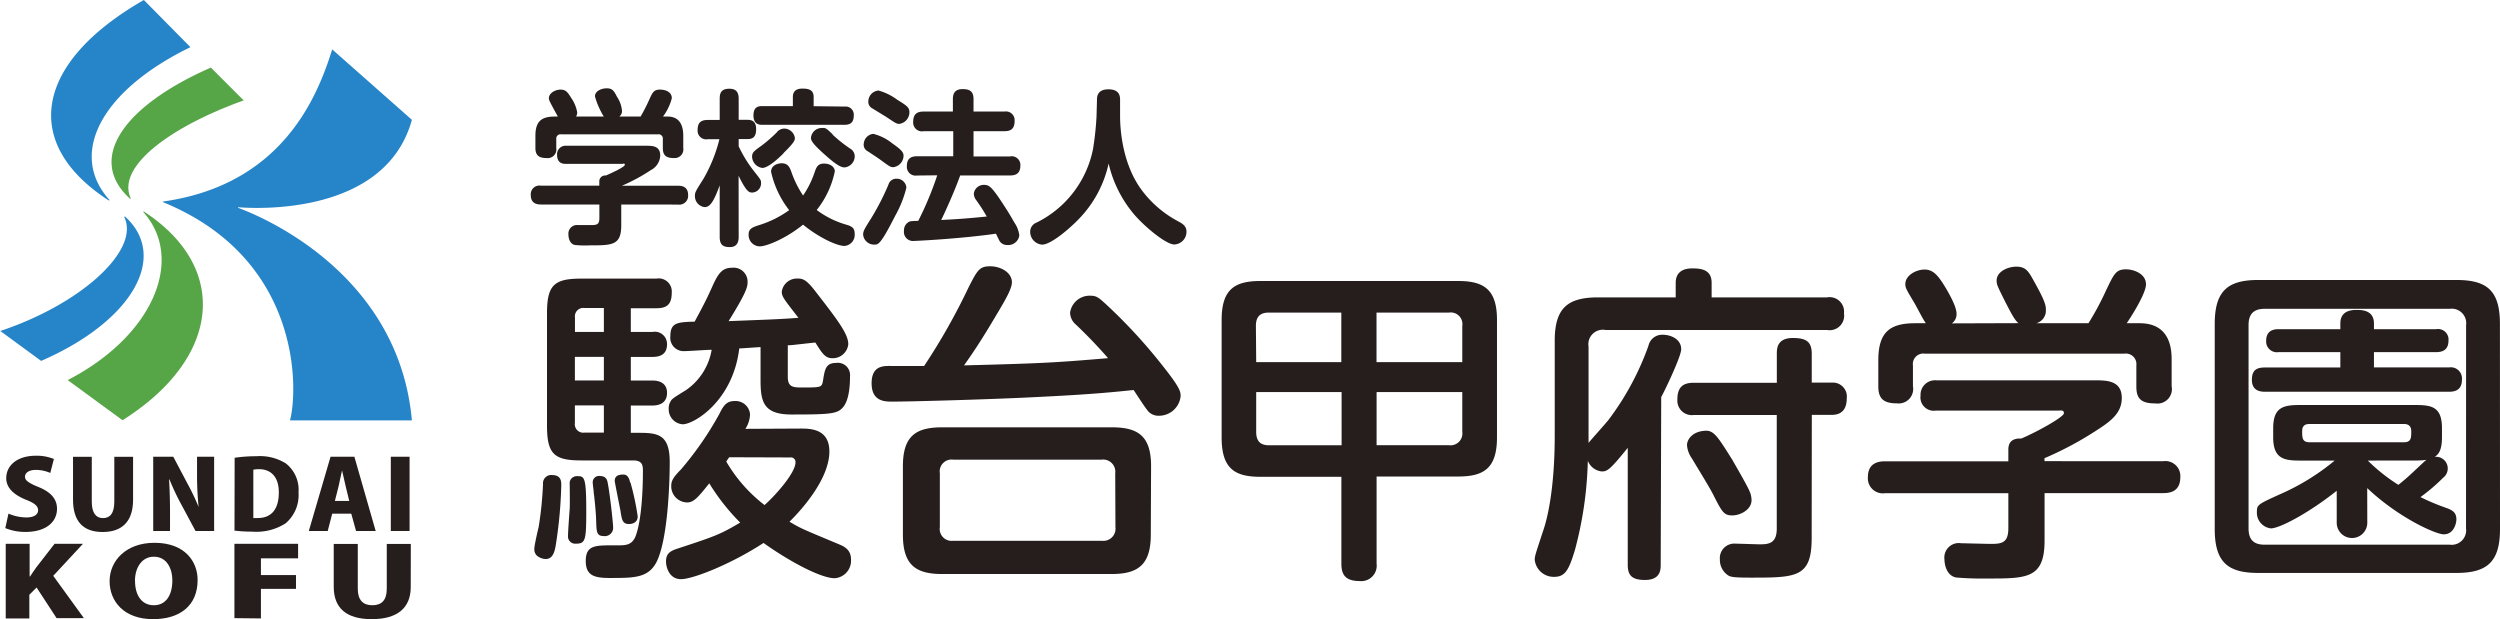 <svg xmlns="http://www.w3.org/2000/svg" viewBox="0 0 345.11 85.48"><defs><style>.a{fill:#251e1c;}.b{fill:#2684c9;}.c{fill:#56a546;}</style></defs><title>学校法人ロゴ</title><path class="a" d="M8.08,66.47a4.83,4.83,0,0,0-2-.42c-1,0-1.49.44-1.49.94s.47.85,1.86,1.42c1.81.73,2.56,1.74,2.56,3,0,1.87-1.58,3.2-4.33,3.2a7.17,7.17,0,0,1-2.81-.53l.44-2a6.36,6.36,0,0,0,2.47.53c1.09,0,1.62-.42,1.62-1s-.52-1-1.69-1.45C2.91,69.43,2,68.42,2,67.2c0-1.74,1.47-3.11,4.11-3.11a6.29,6.29,0,0,1,2.47.45Z" transform="translate(-1.14 -1.18)"/><path class="a" d="M19.51,70.18c0,2.93-1.47,4.44-4.2,4.44s-4.09-1.51-4.09-4.47V64.24h2.59v6.19c0,1.58.59,2.27,1.55,2.27s1.56-.64,1.56-2.27V64.24h2.59Z" transform="translate(-1.14 -1.18)"/><path class="a" d="M30.7,74.48H28.13l-2-3.73a32.73,32.73,0,0,1-1.59-3.38h-.06c.07,1.19.13,2.76.13,4.59v2.52H22.29V64.23h2.77L27,67.9a33.09,33.09,0,0,1,1.56,3.26h0a42.65,42.65,0,0,1-.22-4.5V64.23H30.7Z" transform="translate(-1.14 -1.18)"/><path class="a" d="M33.53,64.37a20.83,20.83,0,0,1,3-.21,6.74,6.74,0,0,1,4.08,1,4.62,4.62,0,0,1,1.74,4,5.11,5.11,0,0,1-1.78,4.26A7.43,7.43,0,0,1,36,74.57a20.81,20.81,0,0,1-2.49-.14Zm2.58,8.32a4.49,4.49,0,0,0,.62,0c1.69,0,2.9-1,2.9-3.54,0-2.14-1.09-3.2-2.72-3.2a3.64,3.64,0,0,0-.8.07Z" transform="translate(-1.14 -1.18)"/><path class="a" d="M53,74.48H50.29l-.66-2.39H47l-.62,2.39H43.77l3-10.25h3.29Zm-3.65-4.15-.5-2.06c-.15-.61-.34-1.53-.49-2.15h0c-.15.62-.34,1.57-.47,2.15l-.52,2.06Z" transform="translate(-1.14 -1.18)"/><path class="a" d="M55.09,64.23h2.59V74.48H55.09Z" transform="translate(-1.14 -1.18)"/><path class="a" d="M12.72,86.51H8.95L6.19,82.28l-1,1v3.28H1.93V76.25h3.3v4.51h.06c.26-.41.55-.81.83-1.22l2.55-3.29h3.92L8.49,80.67Z" transform="translate(-1.14 -1.18)"/><path class="a" d="M28.42,81.24c0,3.57-2.47,5.41-6.15,5.41-4,0-6-2.44-6-5.25s2.27-5.29,6.19-5.29C26.72,76.11,28.42,78.75,28.42,81.24Zm-8.64.12c0,2,.92,3.37,2.6,3.37s2.55-1.41,2.55-3.41c0-1.79-.85-3.29-2.55-3.29S19.77,79.6,19.77,81.36Z" transform="translate(-1.14 -1.18)"/><path class="a" d="M33.5,86.51V76.25h8.79v2H37.16v2.31H42v1.91H37.16v4.08Z" transform="translate(-1.14 -1.18)"/><path class="a" d="M57.84,82.21c0,2.93-1.89,4.44-5.38,4.44s-5.25-1.51-5.25-4.47V76.27h3.32v6.19c0,1.58.75,2.27,2,2.27s2-.64,2-2.27V76.27h3.32Z" transform="translate(-1.14 -1.18)"/><path class="b" d="M34.06,29.79C36.64,30,54.38,30.88,58,17.72L47,8c-2,6.36-6.76,18.66-23.35,21h0a.07.07,0,0,0,0,.09l0,0h0C43,37,42.25,55.32,41.17,59.21H58C56.15,38.62,36.73,30.85,34,29.87h0a0,0,0,0,1,0-.06Z" transform="translate(-1.14 -1.18)"/><path class="c" d="M21,30.38h0a.08.08,0,0,0-.07.08.1.1,0,0,0,0,0h0c5.67,6.34,1.6,16.95-10.44,23.19l7.57,5.54C31.73,50.56,32.81,38.05,21,30.38Z" transform="translate(-1.14 -1.18)"/><path class="b" d="M18.39,31.06h0a.08.08,0,0,0-.08.11h0c2.16,4.58-6,12-17.13,15.7L6.82,51C19.44,45.52,24.48,36.58,18.39,31.06Z" transform="translate(-1.14 -1.18)"/><path class="b" d="M16.17,28.86h0a.08.08,0,0,0,.08-.08.07.07,0,0,0,0,0h0c-5.71-6.32-1.21-15.07,11.18-21.09L21,1.18C5.88,9.84,4,21,16.17,28.86Z" transform="translate(-1.14 -1.18)"/><path class="c" d="M19.1,28.62l0,0a.07.07,0,0,0,.09-.06.07.07,0,0,0,0,0h0c-2-4.29,5.25-9.8,15.59-13.52l-4.53-4.53C18,15.88,13.09,23.2,19.1,28.62Z" transform="translate(-1.14 -1.18)"/><path class="a" d="M78.62,68.2a61.83,61.83,0,0,1-.78,8.36c-.14.74-.37,1.79-1.38,1.79a2,2,0,0,1-1.24-.5,1.23,1.23,0,0,1-.32-.92c0-.46.5-2.62.6-3A51,51,0,0,0,76.1,68a1.14,1.14,0,0,1,1.29-1.24C78.62,66.78,78.62,67.65,78.62,68.2ZM88.22,47h3a1.69,1.69,0,0,1,2,1.7c0,1.47-1.06,1.75-2,1.75h-3v3.26h3c.32,0,2,0,2,1.7,0,1.52-1.24,1.75-2,1.75h-3v3.77h1.1c2.57,0,4.27.18,4.27,4,0,3.44-.32,10.93-1.84,13.87-1,1.88-2.57,2.16-5.46,2.16C83.67,81,82,81,82,78.62c0-2.2,1.33-2.16,3.95-2.16h.64c1,0,1.84-.09,2.3-1.29.83-2.2,1-6.47,1-8.91,0-.74,0-1.52-1.33-1.52H81.38c-3.72,0-4.73-.87-4.73-4.78V44.42c0-3.9,1-4.78,4.73-4.78H91.76a1.8,1.8,0,0,1,2.11,1.93c0,1.61-.64,2.16-2.11,2.16H88.22ZM82.07,71.64c0,4.09-.09,4.59-1.42,4.59a1,1,0,0,1-1.1-1.1c0-.46.18-3.08.23-3.67s0-3.54,0-3.72a1,1,0,0,1,1-.83C81.79,66.91,82.07,66.91,82.07,71.64ZM84.5,47v-3.3H81.84A1.16,1.16,0,0,0,80.51,45v2Zm0,3.44h-4v3.26h4Zm0,6.7h-4v2.43a1.17,1.17,0,0,0,1.33,1.33H84.5ZM85,67.69c.28,1.24.78,5.65.78,6.34a1.14,1.14,0,0,1-1.29,1.15c-1.06,0-1-.69-1.06-2.25,0-.69-.23-3.12-.32-3.63,0-.28-.14-1.19-.14-1.42a.87.87,0,0,1,.87-1C84.27,66.91,84.82,66.91,85,67.69Zm3.17.09a35.66,35.66,0,0,1,1,4.68c0,1.06-1.1,1.06-1.19,1.06-.92,0-1-.6-1.19-1.84C86.66,71,86,67.74,86,67.56c0-.87.87-.87,1.19-.87C87.81,66.69,88,67.24,88.13,67.79Zm23.46-7.44c1.33,0,4,0,4,3.17,0,3.63-3.54,7.76-5.51,9.69,1.7,1,1.79,1,6.75,3.08.78.32,1.75.74,1.75,2.16A2.43,2.43,0,0,1,116.37,81c-1.93,0-6.29-2.34-9.83-4.87-4.41,2.89-9.73,5-11.39,5s-2.07-1.7-2.07-2.43c0-1.06.51-1.42,1.47-1.75,5.46-1.79,6-2,8.77-3.63a29.25,29.25,0,0,1-4.27-5.42C97.5,69.85,96.9,70.54,96,70.54a2.23,2.23,0,0,1-2.2-2.2c0-.64.09-1.1,1.33-2.34a45.34,45.34,0,0,0,5.33-7.71c.6-1.24,1.06-1.75,2.11-1.75a2,2,0,0,1,2.11,1.84,4,4,0,0,1-.64,2ZM106.13,49.1c-.41,0-2,.14-2.94.18-.87,7.25-6.24,10.47-7.81,10.47a2.07,2.07,0,0,1-1.93-2.11,1.86,1.86,0,0,1,.23-1c.18-.37.37-.51,2.16-1.61a8.44,8.44,0,0,0,3.54-5.56c-.78,0-3.12.18-3.77.18a1.84,1.84,0,0,1-1.93-2.07c0-1.88,1-1.93,3.35-2,1.24-2.3,1.61-3,2.53-5.05.78-1.7,1.33-2.39,2.66-2.39A1.93,1.93,0,0,1,104.34,40c0,.73,0,1.29-2.62,5.51,4.87-.19,7.58-.28,9.64-.46-2.07-2.66-2.3-2.94-2.3-3.63a2.12,2.12,0,0,1,2.2-1.79c.78,0,1.29.23,2.62,2,3,3.86,4.36,5.69,4.36,7.07a2.15,2.15,0,0,1-2.2,1.93c-1,0-1.42-.69-2.34-2.16-.23,0-3.31.37-3.58.37h-.23v4.36c0,1.42.74,1.47,1.93,1.47,2.76,0,2.76,0,2.94-1,.23-1.47.37-2.39,1.79-2.39a1.69,1.69,0,0,1,1.93,1.84c0,1.33-.14,3.26-.92,4.22s-1.61,1.06-7.16,1.06c-3.9,0-4.27-1.79-4.27-4.77Zm-4.32,15.2a5.84,5.84,0,0,0-.41.6,20.78,20.78,0,0,0,5.28,6c1.51-1.33,4.27-4.45,4.27-5.88a.63.63,0,0,0-.73-.69Z" transform="translate(-1.14 -1.18)"/><path class="a" d="M134.83,40.88c1.24-2.43,1.52-2.94,3-2.94s3,.87,3,2.21c0,.87-.92,2.43-1.7,3.76-2.34,3.95-3.26,5.37-4.91,7.71,10.74-.28,12.49-.37,19.88-1a66.15,66.15,0,0,0-4.64-4.82,2.2,2.2,0,0,1-.6-1.47A2.72,2.72,0,0,1,151.63,42c.87,0,1.15.23,2.25,1.24a72.91,72.91,0,0,1,7.62,8.26c2.53,3.17,2.62,3.72,2.62,4.36a3,3,0,0,1-3,2.71,1.91,1.91,0,0,1-1.42-.55c-.37-.37-1.75-2.53-2.07-3-4,.41-6.61.64-14,1-6.47.32-16.9.6-19.28.6-1.06,0-2.89,0-2.89-2.53s1.74-2.39,2.75-2.39c.64,0,3.76,0,4.5,0A86.23,86.23,0,0,0,134.83,40.88ZM160,75c0,4.22-1.84,5.42-5.42,5.42H131.2c-3.58,0-5.42-1.19-5.42-5.42V65.54c0-4.18,1.79-5.37,5.42-5.37h23.42c3.58,0,5.42,1.15,5.42,5.37Zm-4.91-8.49a1.68,1.68,0,0,0-1.88-1.88H132.72a1.64,1.64,0,0,0-1.84,1.88v7.44a1.64,1.64,0,0,0,1.84,1.88h20.52a1.68,1.68,0,0,0,1.88-1.88Z" transform="translate(-1.14 -1.18)"/><path class="a" d="M191.17,79a2.13,2.13,0,0,1-2.34,2.39c-2,0-2.52-.92-2.52-2.39V67H175.15c-3.54,0-5.37-1.1-5.37-5.42V45.34c0-4.22,1.79-5.37,5.37-5.37h27.27c3.54,0,5.37,1.15,5.37,5.37V61.54c0,4.27-1.79,5.42-5.37,5.42H191.17ZM174.55,51.17h11.75V44.33h-10c-1.24,0-1.79.6-1.79,1.84Zm0,4.13v5.51c0,1.38.69,1.84,1.79,1.84h10V55.3ZM203,51.17v-5a1.61,1.61,0,0,0-1.84-1.84h-10v6.84ZM191.17,62.64h10A1.63,1.63,0,0,0,203,60.81V55.3H191.17Z" transform="translate(-1.14 -1.18)"/><path class="a" d="M230.39,79.13c0,.64,0,2.11-2.16,2.11-1.88,0-2.39-.69-2.39-2.11V63c-2.48,3.08-2.85,3.26-3.58,3.26a2.31,2.31,0,0,1-1.93-1.47,52.08,52.08,0,0,1-1.79,12.35c-.83,2.71-1.33,3.67-2.85,3.67A2.63,2.63,0,0,1,213,78.44c0-.5.14-.87,1.15-3.95.55-1.56,1.61-5.69,1.61-13.18V48.23c0-4.5,1.75-6,6-6h10.7v-2c0-1.38.87-2,2.3-2s2.66.28,2.66,2v2h15.93a2,2,0,0,1,2.34,2.21,2,2,0,0,1-2.34,2.29H222.77a2,2,0,0,0-2.34,2.3V61.08c0,.23,0,1.06,0,1.24.41-.51,2.34-2.66,2.71-3.12a38.24,38.24,0,0,0,5.56-10.29,1.94,1.94,0,0,1,2-1.52c1,0,2.52.55,2.52,2,0,.92-2,5.19-2.76,6.61Zm20.84-3.67c0,5.42-2.07,5.46-8.4,5.46-2.29,0-2.71-.09-3.08-.28a2.55,2.55,0,0,1-1.19-2.25,2,2,0,0,1,2.2-2.16c.51,0,2.85.09,3.35.09,1.2,0,2.3-.14,2.3-2.16V58.47H234.94a2,2,0,0,1-2.25-2.11c0-1.61.64-2.34,2.25-2.34h11.48V50c0-.78.09-2.16,2.2-2.16,1.79,0,2.62.46,2.62,2.16v4H254a1.93,1.93,0,0,1,2.07,2.2c0,1.19-.46,2.25-2.07,2.25h-2.75ZM240.31,64.71c.09.18,2,3.44,2.34,4.27a3.06,3.06,0,0,1,.28,1.24c0,1.33-1.56,2.11-2.66,2.11s-1.38-.37-2.62-2.85c-.69-1.33-2-3.4-2.94-5a3.62,3.62,0,0,1-.69-1.84c0-.87.87-2,2.71-2C237.78,60.67,238.38,61.63,240.31,64.71Z" transform="translate(-1.14 -1.18)"/><path class="a" d="M299.73,64.85a2.07,2.07,0,0,1,2.39,2.2c0,2.11-1.61,2.2-2.39,2.2H283.38v6.56c0,5.23-2.43,5.23-7.85,5.23a42.86,42.86,0,0,1-4.36-.14c-1.42-.28-1.61-2-1.61-2.48a2,2,0,0,1,2.3-2.25c.23,0,3.53.09,4.18.09,1.47,0,2.34-.18,2.34-2.16V69.26h-17a2.07,2.07,0,0,1-2.39-2.2c0-2,1.47-2.2,2.39-2.2h17V63.24c0-1.38,1-1.56,1.79-1.52,2.34-1,5.88-3,5.88-3.49s-.37-.37-.83-.37H268.37a1.84,1.84,0,0,1-2.11-2.07,2,2,0,0,1,2.16-2.11h21.81c1.7,0,3.81,0,3.81,2.44,0,2.16-1.65,3.3-3.67,4.59a46.69,46.69,0,0,1-7,3.72v.41ZM279.8,45.79c-.51-.28-1.24-1.79-1.75-2.75-1.15-2.3-1.29-2.57-1.29-3.12,0-1.29,1.61-1.93,2.71-1.93,1.33,0,1.7.64,2.48,2.07,1.61,2.85,1.61,3.4,1.61,3.9a1.79,1.79,0,0,1-1.33,1.84h7.21a39.91,39.91,0,0,0,2.48-4.64c1.06-2.2,1.33-2.8,2.71-2.8,1.05,0,2.75.6,2.75,2.07,0,1.19-1.79,4.09-2.66,5.37h1.79c4.41,0,4.41,3.9,4.41,5.14v3.54a2,2,0,0,1-2.25,2.39c-2,0-2.62-.69-2.62-2.34V51.63A1.46,1.46,0,0,0,294.4,50H266.86a1.45,1.45,0,0,0-1.65,1.65v2.85A2,2,0,0,1,263,56.86c-1.79,0-2.57-.6-2.57-2.34V50.94c0-3.81,1.47-5.14,5.09-5.14H267c-.32-.37-1.29-2.29-1.51-2.66-1.19-2-1.33-2.2-1.33-2.75,0-1.19,1.47-2,2.66-2s1.88.83,2.85,2.43c.6,1,1.56,2.71,1.56,3.67a1.58,1.58,0,0,1-.64,1.33Z" transform="translate(-1.14 -1.18)"/><path class="a" d="M346.25,74.21c0,4.5-1.74,6.06-6,6.06H312.87c-4.13,0-6-1.42-6-6.06V45.89c0-4.59,1.84-6.06,6-6.06h27.37c4.22,0,6,1.47,6,6.06Zm-4.68-28.15a2,2,0,0,0-2.25-2.25H313.74c-1.74,0-2.2,1-2.2,2.25V74.12c0,1.38.55,2.25,2.2,2.25h25.57a2,2,0,0,0,2.25-2.25ZM328.85,51.9h10.38A1.54,1.54,0,0,1,341,53.51c0,1.06-.41,1.75-1.79,1.75H313.79c-.92,0-1.79-.32-1.79-1.65s.64-1.7,1.79-1.7h10.42V49.79h-8.54a1.48,1.48,0,0,1-1.7-1.56c0-1.29.83-1.61,1.7-1.61h8.54v-.78c0-1.61,1.24-1.88,2.25-1.88.83,0,2.39.09,2.39,1.88v.78h8.59a1.45,1.45,0,0,1,1.7,1.56c0,1.24-.73,1.61-1.7,1.61h-8.59Zm-.92,21.44a2.11,2.11,0,1,1-4.22,0V68.93c-3.76,3-7.85,5.19-9.09,5.19a2.18,2.18,0,0,1-1.93-2.25c0-1,.09-1.05,3.12-2.43a31.61,31.61,0,0,0,7.62-4.68h-4.82c-2.2,0-3.67-.28-3.67-3.21V60.3c0-2.89,1.38-3.21,3.67-3.21h16c2.25,0,3.63.28,3.63,3.21v1.24c0,1.93-.55,2.39-1,2.71a1.61,1.61,0,0,1,1.15,2.89,25.59,25.59,0,0,1-3.12,2.66,30.51,30.51,0,0,0,3.49,1.47c.92.32,1.47.64,1.47,1.61,0,.5-.32,2.06-1.75,2.06-1.1,0-6.24-2.29-10.56-6.38ZM333,62.23c1,0,1-.64,1-1.52,0-.64-.32-1-1-1H319.94c-.69,0-1,.32-1,1,0,.87,0,1.52,1,1.52Zm-5,2.53a24.66,24.66,0,0,0,4.22,3.35c1.38-1.1,1.56-1.33,3.54-3.17.14-.14.23-.18.32-.28a10,10,0,0,1-1.51.09Z" transform="translate(-1.14 -1.18)"/><path class="a" d="M86.9,29.41V32.3c0,2.75-1.26,2.75-4.32,2.75A14.09,14.09,0,0,1,80.5,35c-.76-.16-.89-1.05-.89-1.42a1.19,1.19,0,0,1,1.33-1.33l1.88,0c.8,0,1.06-.16,1.06-1V29.41H75.81c-.6,0-1.4-.16-1.4-1.31a1.2,1.2,0,0,1,1.4-1.29h8.06v-.6a.8.8,0,0,1,.9-.8c.87-.37,2.62-1.19,2.62-1.47s-.21-.14-.34-.14H79.26c-.32,0-1.22,0-1.22-1.26a1.17,1.17,0,0,1,1.24-1.24h11c.92,0,2,0,2,1.36a2.37,2.37,0,0,1-1.29,2,25.09,25.09,0,0,1-4,2.16h7.74c.51,0,1.4.09,1.4,1.29a1.22,1.22,0,0,1-1.4,1.31ZM84.49,17.27a11,11,0,0,1-1.22-2.78c0-.8,1-1.12,1.61-1.12.78,0,1,.32,1.42,1.15A4.14,4.14,0,0,1,87,16.44a.94.94,0,0,1-.37.83h2.94a24.93,24.93,0,0,0,1.26-2.48c.39-.83.57-1.24,1.4-1.24s1.65.34,1.65,1.19a7.17,7.17,0,0,1-1.22,2.53h.66c1.29,0,2.14.78,2.14,2.64v1.7A1.2,1.2,0,0,1,94.18,23c-1.08,0-1.54-.37-1.54-1.38V20.39a.59.59,0,0,0-.67-.67H78.59a.59.59,0,0,0-.66.67v1.22A1.2,1.2,0,0,1,76.59,23c-1,0-1.54-.34-1.54-1.38V19.91c0-2,.87-2.64,2.66-2.64h.44C77,15.18,76.91,15,76.91,14.74c0-.69.85-1.19,1.61-1.19s1,.39,1.52,1.22a4.88,4.88,0,0,1,.78,1.93,1.07,1.07,0,0,1-.16.57Z" transform="translate(-1.14 -1.18)"/><path class="a" d="M103.11,33.89c0,.57-.14,1.4-1.22,1.4-.9,0-1.4-.28-1.4-1.4V26.77c-.9,2.46-1.4,3-2.09,3a1.52,1.52,0,0,1-1.33-1.49c0-.51,0-.57,1.15-2.37a20.92,20.92,0,0,0,2.23-5.51H98.84a1.19,1.19,0,0,1-1.4-1.24c0-1,.39-1.42,1.4-1.42h1.65V14.81c0-.69.14-1.38,1.31-1.38.8,0,1.31.3,1.31,1.38v2.91h1.19c.34,0,1.22,0,1.22,1.26,0,1.06-.39,1.4-1.22,1.4h-1.19v1a17.74,17.74,0,0,0,2.09,3.4c1,1.26,1,1.26,1,1.7A1.27,1.27,0,0,1,105,27.76c-.41,0-.78,0-1.9-2.32ZM113.58,25c.25-.74.46-1.24,1.31-1.24s1.49.46,1.49,1.08a12.61,12.61,0,0,1-2.5,5.33,12.6,12.6,0,0,0,4,2c.8.23,1.24.44,1.24,1.24a1.54,1.54,0,0,1-1.4,1.72c-1.17,0-3.81-1.35-5.72-2.94-2.32,1.88-5,3-6,3a1.57,1.57,0,0,1-1.52-1.63c0-.78.48-1,1.47-1.31a14.2,14.2,0,0,0,4.13-2.06,13.28,13.28,0,0,1-2.5-5.3c0-.83.83-1.17,1.47-1.17.85,0,1.1.55,1.31,1.12A14.1,14.1,0,0,0,112,28.17,12.79,12.79,0,0,0,113.58,25Zm-4.29-2.64c-.73.73-2.13,2-2.91,2a1.62,1.62,0,0,1-1.42-1.54c0-.6.28-.8,1.29-1.52a19,19,0,0,0,2.13-1.86,1.31,1.31,0,0,1,1-.51,1.5,1.5,0,0,1,1.49,1.31C110.85,20.53,110.85,20.8,109.29,22.32Zm8.47-6.47A1.12,1.12,0,0,1,119,17.06c0,.92-.34,1.35-1.29,1.35H106.39c-.34,0-1.24,0-1.24-1.29s.8-1.29,1.24-1.29h4.2V14.58c0-.76.41-1.17,1.31-1.17s1.56.18,1.56,1.17v1.26Zm-1.68,3.88a19,19,0,0,0,2.43,1.93,1.23,1.23,0,0,1,.62,1.08,1.56,1.56,0,0,1-1.4,1.51c-.41,0-1-.21-2.64-1.68-1.93-1.7-2-2.09-2-2.41a1.49,1.49,0,0,1,1.56-1.35C115.12,18.81,115.21,18.9,116.08,19.72Z" transform="translate(-1.14 -1.18)"/><path class="a" d="M124.7,31c-2,3.95-2.32,3.95-2.87,3.95a1.53,1.53,0,0,1-1.54-1.36c0-.53.18-.8,1.15-2.34a35.4,35.4,0,0,0,2.34-4.57,1.12,1.12,0,0,1,1.1-.83,1.33,1.33,0,0,1,1.38,1.24A15.42,15.42,0,0,1,124.7,31Zm-3-11.34A6.8,6.8,0,0,1,124.35,21c1.33.92,1.52,1.26,1.52,1.7a1.62,1.62,0,0,1-1.42,1.56c-.39,0-.55-.12-1.91-1.12-.25-.18-1.38-.92-1.61-1.08a1,1,0,0,1-.55-1.08A1.47,1.47,0,0,1,121.67,19.66Zm.64-6A7.75,7.75,0,0,1,125,14.95c1.35.83,1.68,1.08,1.68,1.72a1.62,1.62,0,0,1-1.38,1.61c-.39,0-.48-.07-1.88-1-.3-.18-1.63-1-1.88-1.15a1,1,0,0,1-.53-1A1.52,1.52,0,0,1,122.31,13.69Zm5.39,11.75a1.21,1.21,0,0,1-1.4-1.33c0-1.12.71-1.33,1.4-1.33h5V19.29h-4.06A1.22,1.22,0,0,1,127.2,18c0-1,.46-1.42,1.42-1.42h4.06v-1.7c0-.53.09-1.4,1.33-1.4,1,0,1.52.3,1.52,1.4v1.7h4.27a1.2,1.2,0,0,1,1.4,1.29c0,1.08-.5,1.42-1.4,1.42h-4.27v3.49h5A1.2,1.2,0,0,1,142,24c0,1-.48,1.4-1.4,1.4h-6.91c-.87,2.41-2.09,5.05-2.62,6.15,2.55-.14,3.24-.18,6.29-.48-.48-.8-.57-1-1.45-2.25a1.51,1.51,0,0,1-.34-.92A1.39,1.39,0,0,1,137,26.7c.6,0,.94.23,1.93,1.63.57.85,1.4,2.07,2.23,3.56a4,4,0,0,1,.69,1.77A1.53,1.53,0,0,1,140.19,35a1.19,1.19,0,0,1-1.17-.76c-.07-.12-.34-.69-.39-.8-5,.71-11,1-11.32,1a1.25,1.25,0,0,1-1.38-1.42,1.31,1.31,0,0,1,.64-1.19c.21-.12.35-.14,1.33-.16a45.48,45.48,0,0,0,2.62-6.29Z" transform="translate(-1.14 -1.18)"/><path class="a" d="M152.57,15c0-.41,0-1.49,1.58-1.49s1.61,1,1.61,1.49v2.2c0,1.75.28,6.59,3,10.24a15.07,15.07,0,0,0,5.07,4.32c.55.3,1.1.62,1.1,1.42a1.76,1.76,0,0,1-1.68,1.75c-1.12,0-3.93-2.32-5.42-4a16.6,16.6,0,0,1-3.65-7.18A15.83,15.83,0,0,1,150,31.48c-1.31,1.35-3.81,3.47-5,3.47a1.78,1.78,0,0,1-1.65-1.77,1.34,1.34,0,0,1,.85-1.26,14.46,14.46,0,0,0,7.83-10.19,41.65,41.65,0,0,0,.48-4.5Z" transform="translate(-1.14 -1.18)"/></svg>